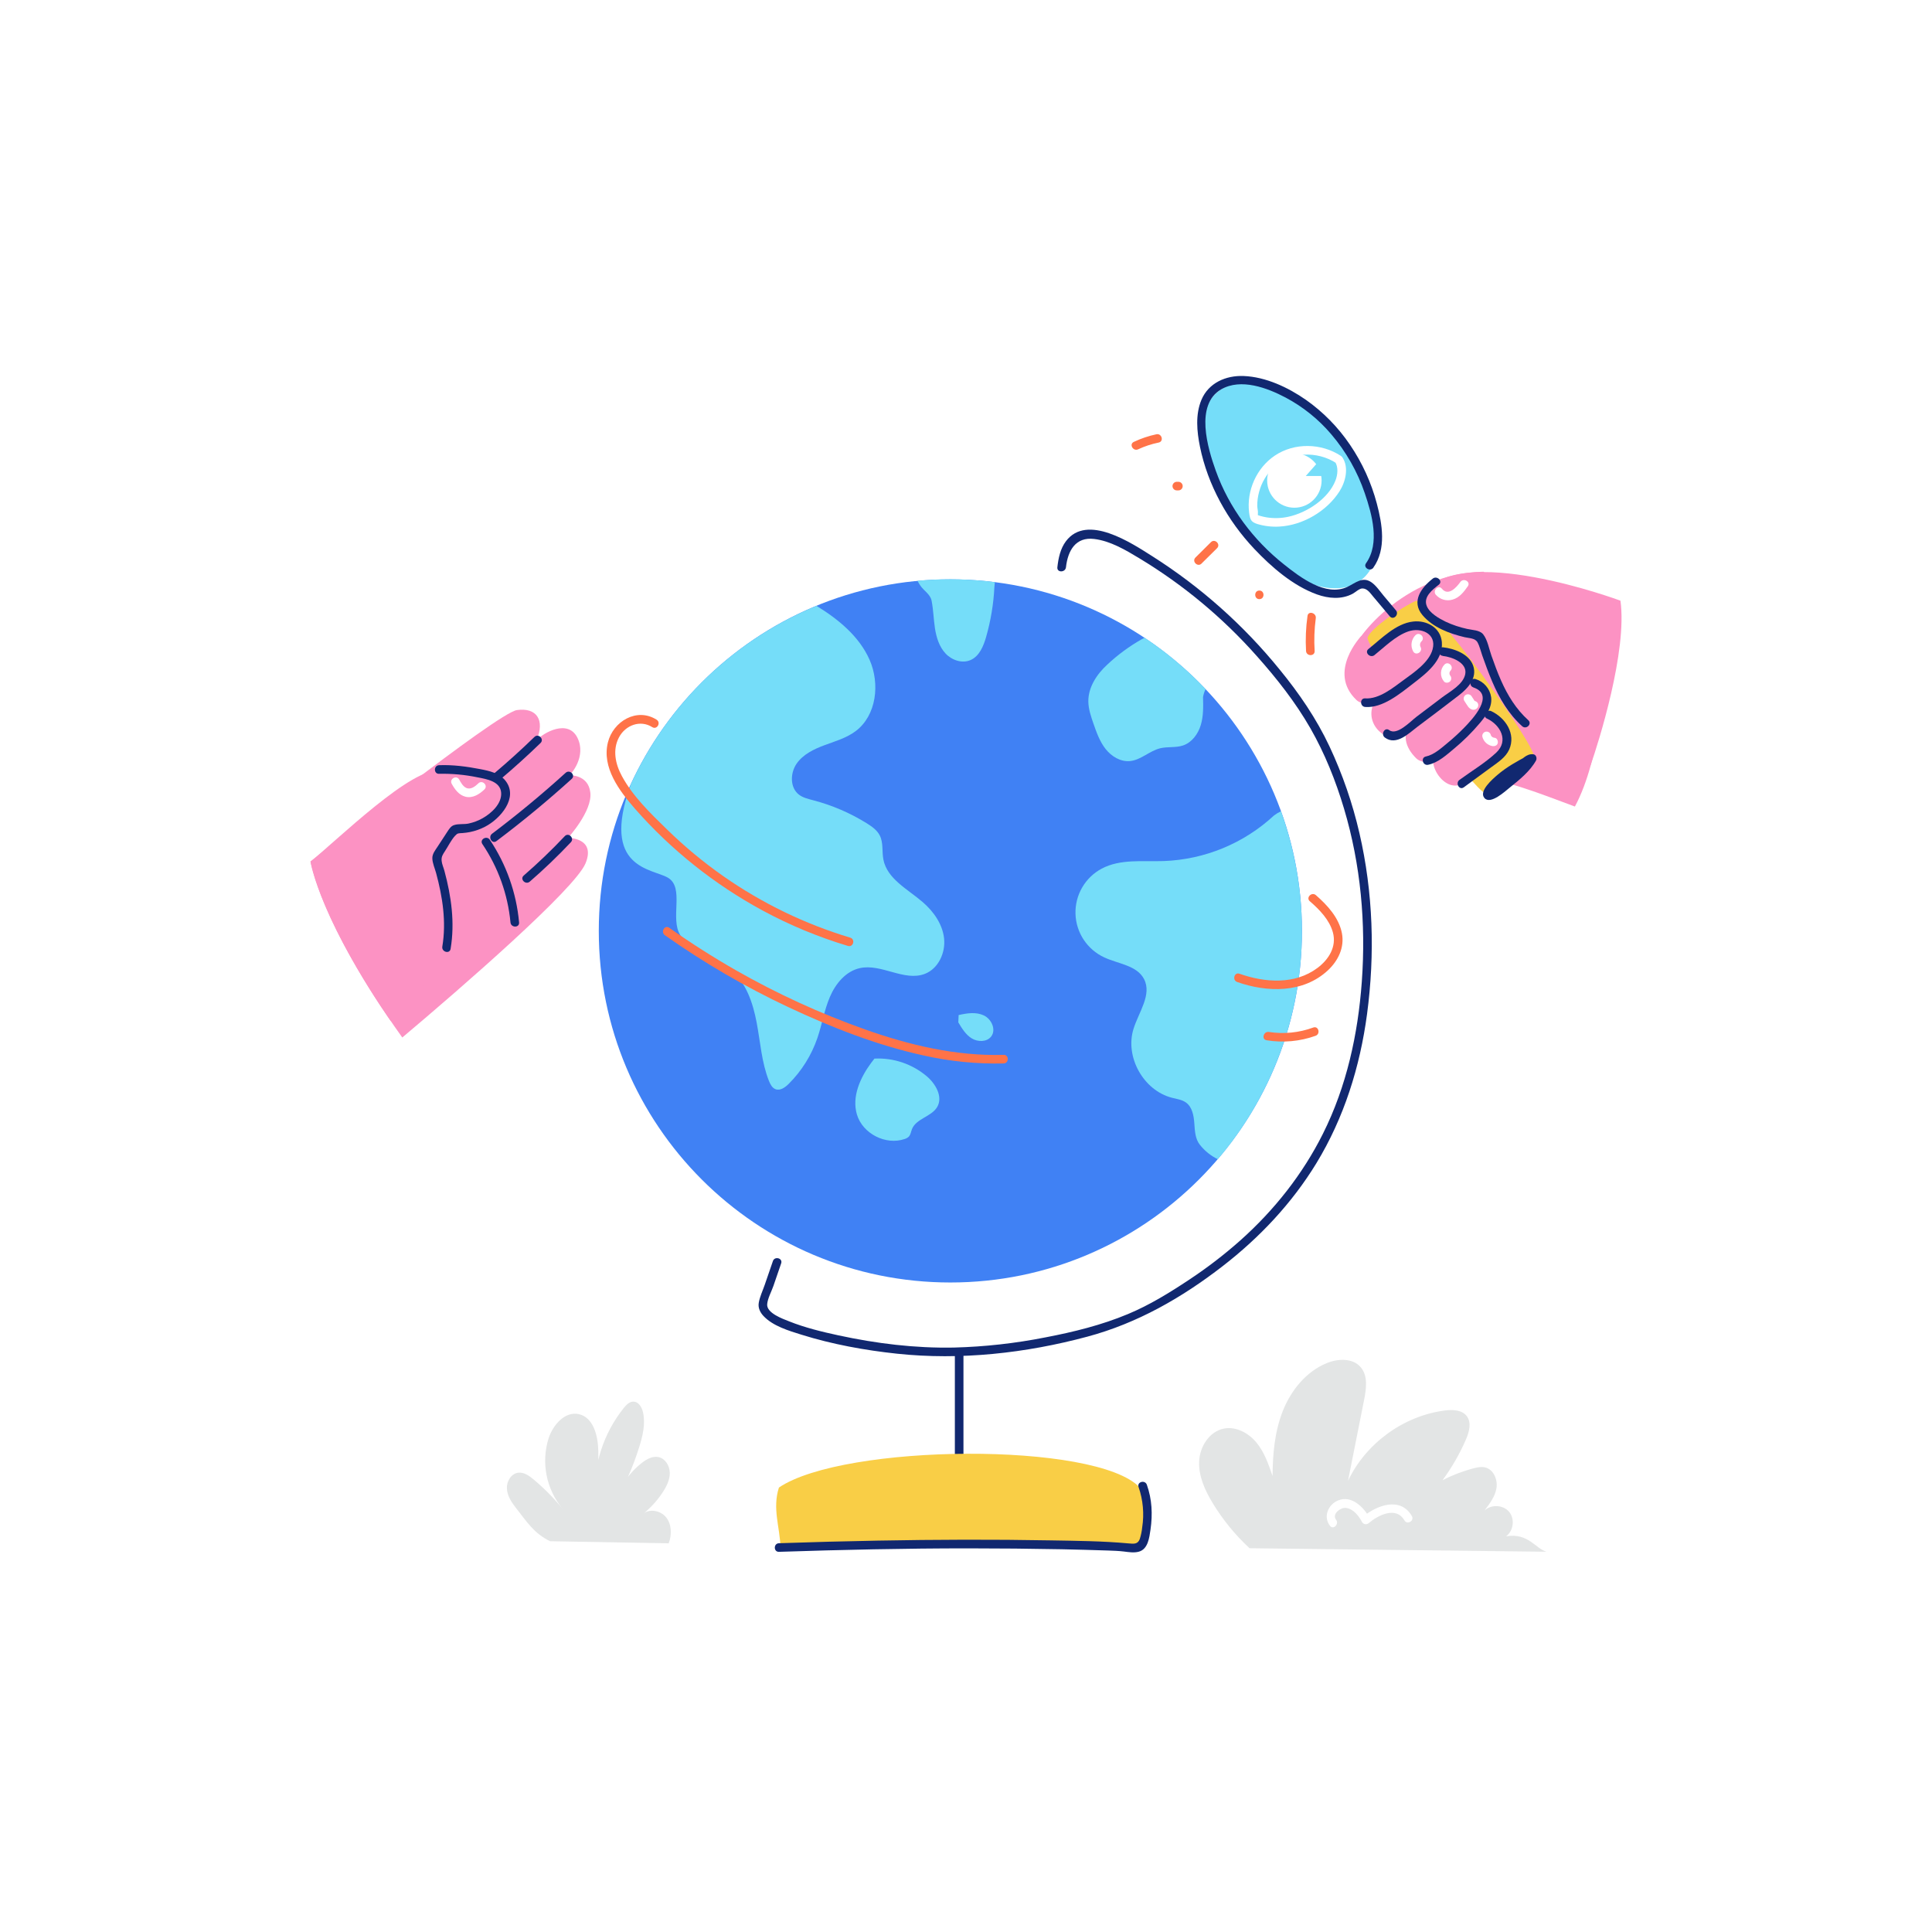 <svg width="210" height="210" viewBox="0 0 210 210" fill="none" xmlns="http://www.w3.org/2000/svg">
<g filter="url(#filter0_d_7710_4100)">
<rect x="3" width="198" height="198" rx="8" fill="white" shape-rendering="crispEdges"/>
<path d="M171.334 67.906C171.334 67.906 171.034 76.37 168.184 81.667C165.034 80.521 159.775 78.338 156.897 78.556C154.018 78.773 143.826 69.071 143.688 65.635C143.848 63.685 149.574 56.264 158.257 56.143C161.703 60.967 171.334 67.906 171.334 67.906Z" fill="#FC92C3"/>
<path d="M145.658 63.271C145.271 64.298 157.358 80.116 158.499 80.252C159.641 80.389 163.206 77.159 163.722 76.303C164.238 75.446 152.313 58.705 150.881 59.321C149.448 59.938 146.046 62.251 145.658 63.271Z" fill="#F9CE46"/>
<path d="M144.964 63.131C144.964 63.131 141.238 67.031 144.438 70.087C146.668 72.161 155.314 65.342 153.157 63.083C151.021 60.86 147.49 63.743 146.266 64.855" fill="#FC92C3"/>
<path d="M153.319 64.818C153.319 64.818 155.365 64.201 156.689 65.851C158.014 67.501 153.049 71.302 149.707 73.885C147.641 75.138 144.728 72.321 146.74 69.757C148.751 67.194 153.319 64.818 153.319 64.818Z" fill="#FC92C3"/>
<path d="M156.073 68.28C156.073 68.28 157.258 67.545 158.582 68.965C159.907 70.386 157.663 72.715 155.932 74.365C154.201 76.015 152.069 77.55 150.91 76.398C149.75 75.246 149.329 73.791 150.43 72.474C151.531 71.157 156.073 68.28 156.073 68.28Z" fill="#FC92C3"/>
<path d="M157.594 71.701C157.594 71.701 159.219 70.951 160.86 73.192C162.501 75.433 157.876 78.197 155.899 79.213C153.922 80.228 151.601 76.631 153.392 75.082C155.183 73.532 157.594 71.701 157.594 71.701Z" fill="#FC92C3"/>
<path d="M146.399 65.205C147.525 64.305 148.679 63.124 150.063 62.638C151.448 62.152 153.173 62.863 152.72 64.569C152.342 65.994 150.689 67.096 149.57 67.915C148.418 68.76 146.898 70.015 145.395 69.91C144.795 69.865 144.795 70.8 145.395 70.845C147.282 70.984 149.169 69.406 150.573 68.322C151.977 67.237 153.893 65.803 153.723 63.792C153.588 62.22 152.073 61.392 150.612 61.558C148.721 61.764 147.162 63.417 145.743 64.545C145.274 64.92 145.938 65.577 146.403 65.205H146.399Z" fill="#112870"/>
<path d="M153.83 65.3C154.803 65.402 156.5 66.026 156.267 67.268C156.054 68.408 154.581 69.178 153.732 69.818L150.957 71.918C150.312 72.407 148.847 73.994 147.999 73.36C147.518 72.998 147.051 73.81 147.527 74.167C148.767 75.095 150.141 73.702 151.082 72.988C152.582 71.855 154.082 70.738 155.561 69.589C156.546 68.83 157.602 67.697 157.121 66.343C156.671 65.071 155.045 64.484 153.83 64.357C153.23 64.294 153.237 65.23 153.83 65.291V65.3Z" fill="#112870"/>
<path d="M157.149 68.722C159.549 69.535 157.068 72.152 156.145 73.102C155.576 73.684 154.975 74.235 154.345 74.752C153.666 75.311 152.869 76.046 151.984 76.229C151.396 76.352 151.645 77.254 152.233 77.129C153.327 76.903 154.266 76.028 155.106 75.329C156.095 74.505 157.01 73.596 157.84 72.611C158.509 71.815 159.223 70.888 159.081 69.782C159.015 69.328 158.821 68.902 158.523 68.554C158.224 68.205 157.833 67.949 157.395 67.814C156.823 67.621 156.579 68.524 157.146 68.714L157.149 68.722Z" fill="#112870"/>
<path d="M158.629 72.108C160.093 72.798 161.017 74.508 159.643 75.8C158.452 76.917 156.956 77.807 155.639 78.77C155.159 79.122 155.624 79.934 156.11 79.577L159.128 77.367C159.856 76.835 160.666 76.317 161.047 75.461C161.797 73.757 160.633 72.023 159.097 71.301C158.555 71.046 158.081 71.852 158.624 72.108H158.629Z" fill="#112870"/>
<path d="M150.861 63.035C150.633 63.262 150.484 63.556 150.437 63.874C150.391 64.192 150.449 64.517 150.603 64.799C150.887 65.332 151.694 64.859 151.41 64.328C151.358 64.227 151.34 64.11 151.359 63.997C151.379 63.884 151.436 63.781 151.52 63.703C151.947 63.28 151.286 62.618 150.858 63.043L150.861 63.035Z" fill="white"/>
<path d="M154.004 66.237C153.77 66.482 153.635 66.805 153.626 67.144C153.616 67.483 153.733 67.813 153.953 68.07C154.103 68.267 154.448 68.235 154.613 68.07C154.698 67.981 154.746 67.863 154.746 67.74C154.746 67.617 154.698 67.499 154.613 67.41C154.562 67.332 154.54 67.238 154.55 67.145C154.559 67.052 154.6 66.965 154.666 66.899C155.083 66.465 154.423 65.804 154.004 66.237Z" fill="white"/>
<path d="M156.975 70.249C157.029 70.22 157.091 70.206 157.153 70.209C157.216 70.212 157.276 70.233 157.327 70.267C157.362 70.317 157.359 70.312 157.327 70.254C157.296 70.195 157.245 70.126 157.203 70.062L156.955 69.679C156.89 69.578 156.788 69.506 156.67 69.478C156.553 69.45 156.429 69.468 156.325 69.529C156.221 69.59 156.145 69.689 156.112 69.805C156.079 69.921 156.092 70.045 156.148 70.152C156.289 70.369 156.423 70.593 156.574 70.804C156.766 71.071 157.144 71.283 157.455 71.056C157.559 70.992 157.635 70.889 157.666 70.77C157.697 70.651 157.681 70.525 157.621 70.417C157.497 70.222 157.194 70.095 156.982 70.249H156.975Z" fill="white"/>
<path d="M159.471 74.197C159.398 74.189 159.326 74.171 159.258 74.145C159.342 74.179 159.219 74.115 159.213 74.112C159.144 74.073 159.213 74.124 159.184 74.092C159.156 74.061 159.132 74.041 159.108 74.014C159.15 74.061 159.108 74.014 159.088 73.986C159.068 73.955 159.051 73.923 159.036 73.89C159.067 73.963 159.036 73.854 159.027 73.834C158.987 73.722 158.907 73.629 158.802 73.575C158.697 73.52 158.575 73.507 158.46 73.538C158.346 73.57 158.248 73.644 158.186 73.745C158.124 73.846 158.103 73.967 158.127 74.083C158.192 74.34 158.331 74.573 158.526 74.753C158.72 74.933 158.963 75.052 159.225 75.097C159.465 75.13 159.738 75.04 159.799 74.772C159.849 74.553 159.732 74.232 159.472 74.197H159.471Z" fill="white"/>
<path d="M173.135 59.291C173.135 59.291 155.314 52.65 151.478 58.779C150.517 60.705 153.659 63.06 158.155 63.066C158.434 66.047 160.585 74.097 169.897 77.156C170.747 74.741 173.902 64.754 173.135 59.291Z" fill="#FC92C3"/>
<path d="M152.734 56.894C151.483 57.877 150.373 59.372 151.61 60.851C152.741 62.201 154.54 62.866 156.205 63.262C156.694 63.377 157.342 63.352 157.601 63.824C157.834 64.246 157.955 64.798 158.116 65.252C158.453 66.199 158.795 67.145 159.19 68.071C159.965 69.889 160.975 71.608 162.455 72.94C162.905 73.342 163.565 72.683 163.117 72.28C161.798 71.092 160.877 69.59 160.162 67.979C159.767 67.091 159.437 66.179 159.112 65.263C158.861 64.562 158.69 63.548 158.221 62.957C157.834 62.471 157.021 62.492 156.455 62.357C155.645 62.182 154.857 61.915 154.106 61.562C153.394 61.208 152.398 60.649 152.084 59.875C151.679 58.877 152.707 58.093 153.397 57.551C153.869 57.181 153.203 56.524 152.735 56.891L152.734 56.894Z" fill="#112870"/>
<path d="M153.073 58.65C153.293 58.903 153.582 59.088 153.905 59.18C154.228 59.273 154.57 59.27 154.891 59.172C155.641 58.966 156.121 58.327 156.541 57.73C156.894 57.241 156.091 56.775 155.734 57.259C155.313 57.846 154.426 58.849 153.726 57.988C153.346 57.522 152.689 58.186 153.066 58.65H153.073Z" fill="white"/>
<path d="M163.023 76.154C161.882 76.754 160.751 77.383 159.77 78.226C159.278 78.649 157.679 80.003 158.363 80.755C159.024 81.481 160.598 80.012 161.105 79.606C162.144 78.77 163.296 77.849 163.955 76.673C164.087 76.439 163.983 76.031 163.674 75.988C162.917 75.877 162.36 76.61 161.822 77.066C161.054 77.72 160.297 78.388 159.552 79.069C159.102 79.474 159.768 80.134 160.212 79.729C160.755 79.236 161.305 78.748 161.862 78.266C162.139 78.025 162.418 77.786 162.699 77.549C162.783 77.479 163.376 76.88 163.433 76.888L163.154 76.201C162.683 77.035 161.934 77.653 161.225 78.28C160.839 78.62 160.449 78.956 160.025 79.258C159.765 79.447 159.072 80.048 158.723 80.008L159.126 80.239C159.117 80.422 159.162 80.389 159.261 80.156L159.395 79.967C159.557 79.757 159.731 79.556 159.918 79.367C160.271 79.011 160.654 78.686 161.063 78.397C161.841 77.862 162.655 77.382 163.5 76.961C164.034 76.682 163.562 75.875 163.029 76.154H163.023Z" fill="#112870"/>
<path d="M144.883 57.101C148.04 54.751 147.161 48.225 142.919 42.526C138.677 36.827 132.679 34.112 129.522 36.462C126.364 38.812 127.243 45.337 131.485 51.036C135.727 56.736 141.725 59.451 144.883 57.101Z" fill="#75DDF9"/>
<path d="M146.281 55.693C147.709 53.674 147.246 50.968 146.655 48.733C146.052 46.458 145.068 44.301 143.745 42.355C142.459 40.451 140.839 38.796 138.963 37.471C137.013 36.11 134.583 34.963 132.172 34.87C130.243 34.796 128.364 35.62 127.59 37.462C126.919 39.058 127.095 40.912 127.432 42.562C128.284 46.72 130.432 50.591 133.335 53.662C135.207 55.642 137.556 57.68 140.151 58.612C141.406 59.062 142.809 59.182 144.022 58.543C144.31 58.393 144.739 57.97 145.072 57.962C145.611 57.95 145.948 58.477 146.25 58.835L148.068 60.997C148.456 61.457 149.118 60.794 148.729 60.337L147.39 58.744C146.988 58.265 146.602 57.674 146.089 57.307C145.113 56.609 144.336 57.374 143.449 57.791C141.117 58.889 138.306 56.741 136.578 55.36C133.227 52.708 130.594 49.199 129.148 45.161C128.272 42.719 126.846 37.988 129.757 36.311C131.892 35.087 134.746 36.161 136.738 37.211C138.624 38.212 140.304 39.562 141.688 41.188C143.305 43.078 144.547 45.26 145.347 47.615C146.133 49.915 147.012 53.059 145.482 55.22C145.134 55.712 145.944 56.18 146.289 55.693H146.281Z" fill="#112870"/>
<path d="M100.3 133.401C121.405 133.401 138.514 116.292 138.514 95.187C138.514 74.082 121.405 56.973 100.3 56.973C79.195 56.973 62.086 74.082 62.086 95.187C62.086 116.292 79.195 133.401 100.3 133.401Z" fill="#4081F4"/>
<path d="M65.529 79.323C65.514 79.401 65.505 79.443 65.505 79.443C62.312 88.419 67.847 88.395 69.582 89.391C71.453 90.465 69.782 93.852 70.955 95.663C72.173 97.541 74.724 97.985 76.442 99.42C78.107 100.811 78.842 103.02 79.245 105.147C79.649 107.274 79.782 109.487 80.585 111.501C80.735 111.866 80.93 112.251 81.296 112.391C81.806 112.583 82.346 112.197 82.727 111.813C84.131 110.416 85.197 108.715 85.842 106.842C86.351 105.365 86.592 103.796 87.206 102.359C87.819 100.922 88.934 99.567 90.461 99.231C92.808 98.712 95.295 100.722 97.535 99.851C98.996 99.282 99.785 97.566 99.618 96.009C99.452 94.452 98.478 93.075 97.292 92.052C95.666 90.651 93.431 89.538 93.021 87.431C92.852 86.562 93.03 85.614 92.634 84.824C92.342 84.24 91.782 83.844 91.23 83.499C89.423 82.372 87.457 81.525 85.397 80.987C84.849 80.837 84.278 80.715 83.832 80.367C82.856 79.604 82.883 78.026 83.588 77.007C84.293 75.989 85.475 75.422 86.637 74.993C87.8 74.564 89.018 74.214 90.008 73.47C92.277 71.762 92.666 68.321 91.521 65.72C90.398 63.17 88.128 61.308 85.745 59.852C76.782 63.546 69.557 70.505 65.529 79.323Z" fill="#75DDF9"/>
<path d="M91.699 109.518C90.499 111.144 89.566 113.211 90.145 115.146C90.766 117.223 93.275 118.512 95.328 117.805C95.496 117.759 95.65 117.672 95.778 117.553C95.984 117.339 96.016 117.015 96.124 116.737C96.574 115.581 98.248 115.387 98.872 114.321C99.513 113.218 98.71 111.819 97.741 110.991C96.157 109.651 94.123 108.962 92.05 109.065" fill="#75DDF9"/>
<path d="M136.242 82.178C135.971 82.306 135.714 82.462 135.474 82.643C132.2 85.676 127.944 87.433 123.483 87.593C121.2 87.666 118.772 87.345 116.754 88.415C115.869 88.886 115.133 89.595 114.629 90.462C114.125 91.329 113.872 92.32 113.901 93.322C113.929 94.325 114.236 95.3 114.788 96.137C115.34 96.975 116.114 97.641 117.024 98.063C118.548 98.775 120.573 98.924 121.35 100.416C122.229 102.107 120.782 104.006 120.21 105.824C119.252 108.879 121.289 112.53 124.392 113.324C124.92 113.457 125.489 113.528 125.927 113.852C126.59 114.342 126.755 115.254 126.815 116.078C126.875 116.901 126.905 117.792 127.424 118.436C127.947 119.099 128.614 119.635 129.374 120.005C133.755 114.867 136.697 108.662 137.903 102.019C139.109 95.376 138.535 88.532 136.239 82.182L136.242 82.178Z" fill="#75DDF9"/>
<path d="M121.413 63.32C121.308 63.373 121.203 63.427 121.098 63.484C119.747 64.252 118.492 65.176 117.358 66.238C116.214 67.288 115.281 68.701 115.297 70.249C115.308 71.072 115.581 71.866 115.852 72.649C116.191 73.618 116.539 74.608 117.175 75.413C117.811 76.219 118.8 76.823 119.821 76.726C121.008 76.613 121.936 75.625 123.093 75.338C123.91 75.136 124.795 75.298 125.593 75.028C126.558 74.702 127.227 73.783 127.521 72.806C127.815 71.83 127.791 70.793 127.765 69.775C127.815 69.472 127.908 69.179 128.043 68.903C126.052 66.797 123.827 64.924 121.413 63.32Z" fill="#75DDF9"/>
<path d="M101.164 105.127C101.559 105.788 101.977 106.477 102.634 106.874C103.291 107.272 104.26 107.275 104.734 106.667C105.304 105.932 104.778 104.768 103.936 104.371C103.095 103.973 102.108 104.126 101.2 104.332" fill="#75DDF9"/>
<path d="M97.015 57.62C97.423 58.238 98.114 58.568 98.26 59.295C98.456 60.281 98.473 61.293 98.624 62.285C98.776 63.276 99.086 64.287 99.769 65.024C100.451 65.76 101.581 66.15 102.499 65.744C103.453 65.324 103.897 64.244 104.186 63.236C104.692 61.47 104.994 59.651 105.086 57.816C105.086 57.816 105.113 57.612 105.136 57.279C102.347 56.918 99.526 56.868 96.727 57.129C96.813 57.298 96.909 57.462 97.015 57.62Z" fill="#75DDF9"/>
<path d="M81.01 131.078L80.125 133.65C79.908 134.283 79.582 134.952 79.473 135.614C79.381 136.161 79.623 136.655 79.99 137.046C81.018 138.137 82.725 138.642 84.108 139.073C87.462 140.123 91.008 140.768 94.497 141.14C101.397 141.876 108.49 141.087 115.186 139.29C120.627 137.831 125.466 135.057 129.898 131.625C133.908 128.522 137.428 124.79 140.076 120.452C143.092 115.502 144.825 109.959 145.59 104.24C146.464 97.703 146.254 91.001 144.766 84.566C144.017 81.316 142.926 78.155 141.511 75.135C140.088 72.107 138.201 69.351 136.084 66.767C132.171 61.948 127.504 57.794 122.263 54.467C119.997 53.03 115.152 49.79 112.864 52.827C112.251 53.642 112.044 54.666 111.931 55.659C111.864 56.259 112.798 56.25 112.866 55.659C113.071 53.843 113.916 52.34 115.927 52.583C117.685 52.794 119.352 53.783 120.84 54.683C125.606 57.559 129.91 61.14 133.603 65.306C135.771 67.74 137.803 70.32 139.429 73.152C141.001 75.9 142.189 78.87 143.091 81.9C144.906 87.98 145.482 94.385 145.023 100.704C144.607 106.415 143.373 112.083 140.799 117.227C138.601 121.628 135.519 125.52 131.851 128.798C130.098 130.357 128.236 131.789 126.279 133.083C124.161 134.493 121.956 135.854 119.604 136.833C116.734 138.033 113.692 138.783 110.646 139.365C107.364 140.016 104.034 140.387 100.69 140.474C96.444 140.555 92.259 140.039 88.116 139.143C86.316 138.753 84.496 138.311 82.779 137.627C82.099 137.355 80.314 136.734 80.389 135.767C80.437 135.132 80.862 134.375 81.07 133.767L81.909 131.324C82.105 130.754 81.202 130.509 81.009 131.076L81.01 131.078Z" fill="#112870"/>
<path d="M100.789 141.362V153.317C100.789 153.917 101.724 153.917 101.724 153.317V141.362C101.724 140.762 100.789 140.762 100.789 141.362Z" fill="#112870"/>
<path d="M81.831 162.158C81.776 160.001 80.931 157.975 81.666 155.689C88.737 150.913 116.19 150.671 120.887 155.689C122.687 157.655 120.887 162.151 120.887 162.151L81.831 162.158Z" fill="#F9CE46"/>
<path d="M68.372 72.229C66.218 70.865 63.641 72.409 63.075 74.704C62.403 77.426 64.32 79.961 66.003 81.89C69.941 86.376 74.643 90.127 79.892 92.969C82.845 94.566 85.954 95.856 89.171 96.82C89.748 96.994 89.996 96.091 89.42 95.92C84.497 94.44 79.842 92.186 75.629 89.242C73.454 87.718 71.407 86.019 69.507 84.163C67.707 82.408 65.817 80.599 64.602 78.367C63.893 77.06 63.552 75.505 64.289 74.131C64.988 72.823 66.599 72.212 67.899 73.037C68.409 73.36 68.879 72.551 68.372 72.23V72.229Z" fill="#FF7348"/>
<path d="M69.268 95.653C73.501 98.645 77.988 101.26 82.678 103.468C87.369 105.67 92.292 107.606 97.363 108.718C100.226 109.365 103.157 109.659 106.09 109.592C106.69 109.574 106.69 108.64 106.09 108.658C100.914 108.808 95.853 107.608 91.003 105.887C86.148 104.162 81.455 102.01 76.98 99.457C74.495 98.036 72.082 96.498 69.741 94.844C69.249 94.498 68.781 95.308 69.268 95.651V95.653Z" fill="#FF7348"/>
<path d="M139.371 91.959C140.421 92.872 141.496 93.964 141.879 95.343C142.308 96.895 141.429 98.293 140.212 99.204C137.742 101.058 134.49 100.813 131.725 99.84C131.157 99.64 130.912 100.543 131.476 100.74C134.731 101.886 138.64 101.971 141.324 99.484C142.453 98.434 143.158 96.988 142.86 95.434C142.537 93.754 141.279 92.386 140.031 91.3C139.581 90.907 138.915 91.566 139.371 91.962V91.959Z" fill="#FF7348"/>
<path d="M134.674 107.071C136.461 107.365 138.294 107.198 139.999 106.586C140.56 106.384 140.318 105.481 139.75 105.686C138.208 106.254 136.547 106.421 134.923 106.169C134.335 106.078 134.081 106.978 134.674 107.069V107.071Z" fill="#FF7348"/>
<path d="M81.669 162.677C88.528 162.45 95.392 162.3 102.256 162.3C105.646 162.3 109.035 162.333 112.423 162.398C114.079 162.433 115.735 162.478 117.39 162.534C117.981 162.554 118.567 162.572 119.155 162.642C119.683 162.707 120.267 162.806 120.79 162.66C121.786 162.386 121.929 161.129 122.055 160.26C122.295 158.595 122.221 156.981 121.659 155.387C121.461 154.823 120.558 155.066 120.759 155.636C121.245 157.04 121.381 158.542 121.153 160.011C121.11 160.442 121.022 160.867 120.891 161.28C120.669 161.88 120.22 161.81 119.649 161.759C116.853 161.502 114.034 161.484 111.226 161.433C104.955 161.319 98.68 161.343 92.409 161.459C88.828 161.525 85.248 161.619 81.669 161.742C81.069 161.762 81.069 162.696 81.669 162.677Z" fill="#112870"/>
<path d="M58.846 78.27C59.049 78.216 60.774 76.228 59.763 74.19C58.752 72.151 56.114 73.59 55.303 74.481C56.27 72.285 55.341 70.881 53.191 71.181C51.042 71.481 30.75 87.649 30.75 87.649C30.75 87.649 31.7 94.144 40.728 106.771C47.169 101.352 59.487 90.642 60.644 87.843C61.8 85.044 58.742 85.071 58.742 85.071C58.742 85.071 61.397 82.176 61.167 80.152C60.938 78.129 58.846 78.27 58.846 78.27Z" fill="#FC92C3"/>
<path d="M53.422 94.264C53.131 91.049 52.037 87.958 50.239 85.276C49.906 84.78 49.096 85.246 49.432 85.747C51.148 88.285 52.198 91.214 52.487 94.264C52.543 94.864 53.477 94.864 53.422 94.264Z" fill="#112870"/>
<path d="M58.483 78.001C55.919 80.327 53.254 82.533 50.488 84.62C50.013 84.977 50.478 85.789 50.959 85.427C53.79 83.297 56.518 81.042 59.143 78.662C59.593 78.257 58.927 77.597 58.483 78.001Z" fill="#112870"/>
<path d="M58.391 84.885C56.974 86.385 55.485 87.813 53.924 89.17C53.474 89.565 54.133 90.22 54.584 89.83C56.145 88.478 57.636 87.047 59.053 85.545C59.465 85.108 58.805 84.445 58.391 84.885Z" fill="#112870"/>
<path d="M55.094 74.1C53.684 75.469 52.228 76.787 50.726 78.055C50.265 78.443 50.93 79.105 51.386 78.716C52.886 77.448 54.342 76.13 55.754 74.762C56.186 74.342 55.526 73.682 55.094 74.1Z" fill="#112870"/>
<path d="M44.85 77.816C44.85 77.816 51.508 77.269 51.501 80.174C51.49 83.542 46.053 83.833 46.053 83.833C46.053 83.833 45.325 85.666 44.388 86.963C44.895 87.964 46.311 94.163 44.852 97.865C43.392 101.567 39.478 104.98 39.478 104.98C39.478 104.98 32.472 95.216 30.75 87.65C33.6 85.367 41.946 77.158 44.85 77.816Z" fill="#FC92C3"/>
<path d="M44.714 78.109C46.128 78.078 47.541 78.208 48.925 78.497C49.904 78.686 51.395 78.925 51.475 80.18C51.545 81.38 50.398 82.405 49.46 82.937C48.986 83.205 48.474 83.4 47.942 83.513C47.437 83.624 46.859 83.522 46.375 83.677C46.004 83.794 45.841 84.082 45.634 84.389C45.272 84.934 44.918 85.484 44.561 86.032C44.305 86.423 43.979 86.812 43.993 87.305C44.008 87.83 44.269 88.4 44.404 88.9C45.107 91.499 45.526 94.207 45.079 96.887C44.98 97.475 45.88 97.729 45.979 97.135C46.456 94.285 46.055 91.423 45.305 88.652C45.214 88.312 45.037 87.929 45.005 87.581C44.954 87.124 45.13 86.878 45.374 86.503C45.721 85.973 46.027 85.331 46.447 84.862C46.747 84.533 46.823 84.58 47.266 84.55C47.54 84.53 47.813 84.493 48.083 84.44C48.658 84.325 49.214 84.127 49.733 83.855C51.352 83.021 53.39 80.728 51.955 78.877C51.296 78.029 50.182 77.789 49.183 77.597C47.711 77.314 46.226 77.116 44.725 77.174C44.125 77.198 44.125 78.133 44.725 78.109H44.714Z" fill="#112870"/>
<path d="M48.998 79.145C48.667 79.465 48.169 79.873 47.675 79.64C47.312 79.471 47.096 79.063 46.91 78.731C46.61 78.206 45.808 78.677 46.103 79.202C46.444 79.811 46.892 80.429 47.603 80.602C48.388 80.791 49.117 80.326 49.655 79.805C50.089 79.387 49.427 78.727 48.994 79.145H48.998Z" fill="white"/>
<path d="M142.742 43.55C140.621 42.157 137.702 42.092 135.574 43.519C133.573 44.858 132.473 47.35 132.776 49.732C132.872 50.482 132.994 50.753 133.676 50.96C134.44 51.188 135.238 51.282 136.034 51.238C138.599 51.107 141.209 49.577 142.597 47.408C143.252 46.384 143.647 44.821 142.915 43.717C142.583 43.219 141.775 43.687 142.108 44.189C142.486 44.758 142.408 45.608 142.156 46.238C141.376 48.221 139.069 49.723 137.056 50.165C136.271 50.339 135.461 50.362 134.668 50.234C134.43 50.194 134.194 50.14 133.963 50.072C133.876 50.047 133.792 50.015 133.705 49.988C133.618 49.961 133.568 49.889 133.621 49.96C133.771 50.146 133.712 49.921 133.727 49.817C133.763 49.58 133.661 49.238 133.658 48.994C133.654 48.469 133.724 47.947 133.865 47.443C134.132 46.457 134.66 45.561 135.392 44.849C137.239 43.081 140.179 42.98 142.27 44.354C142.774 44.687 143.251 43.879 142.742 43.55Z" fill="white"/>
<path d="M137.694 49.187C139.328 49.187 140.653 47.862 140.653 46.227C140.653 44.593 139.328 43.268 137.694 43.268C136.059 43.268 134.734 44.593 134.734 46.227C134.734 47.862 136.059 49.187 137.694 49.187Z" fill="white"/>
<path d="M120.712 42.837C121.425 42.506 122.174 42.26 122.944 42.103C123.534 41.98 123.285 41.079 122.697 41.203C121.849 41.383 121.025 41.661 120.241 42.031C119.697 42.286 120.171 43.092 120.712 42.838V42.837Z" fill="#FF7348"/>
<path d="M127.604 55.253L129.287 53.588C129.716 53.165 129.054 52.504 128.627 52.927L126.944 54.599C126.515 55.022 127.176 55.682 127.604 55.259V55.253Z" fill="#FF7348"/>
<path d="M139.896 64.758C139.821 63.57 139.863 62.378 140.02 61.199C140.101 60.611 139.201 60.356 139.12 60.95C138.942 62.211 138.888 63.486 138.961 64.758C138.996 65.358 139.93 65.358 139.896 64.758Z" fill="#FF7348"/>
<path d="M124.94 47.304H125.058C125.122 47.308 125.186 47.299 125.245 47.277C125.305 47.255 125.36 47.221 125.406 47.177C125.453 47.134 125.489 47.081 125.515 47.022C125.54 46.964 125.553 46.901 125.553 46.837C125.553 46.773 125.54 46.71 125.515 46.652C125.489 46.593 125.453 46.541 125.406 46.497C125.36 46.453 125.305 46.419 125.245 46.398C125.186 46.376 125.122 46.366 125.058 46.37H124.94C124.876 46.366 124.813 46.376 124.753 46.398C124.693 46.419 124.638 46.453 124.592 46.497C124.546 46.541 124.509 46.593 124.484 46.652C124.458 46.71 124.445 46.773 124.445 46.837C124.445 46.901 124.458 46.964 124.484 47.022C124.509 47.081 124.546 47.134 124.592 47.177C124.638 47.221 124.693 47.255 124.753 47.277C124.813 47.299 124.876 47.308 124.94 47.304Z" fill="#FF7348"/>
<path d="M133.887 59.124C134.487 59.124 134.487 58.19 133.887 58.19C133.288 58.19 133.288 59.124 133.887 59.124Z" fill="#FF7348"/>
<path d="M140.487 43.975L138.93 45.74H141.421L140.487 43.975Z" fill="#75DDF9"/>
<path d="M132.821 162.286C131.261 160.843 129.91 159.189 128.809 157.372C127.976 155.998 127.274 154.46 127.34 152.855C127.406 151.25 128.449 149.596 130.024 149.284C131.35 149.021 132.715 149.759 133.574 150.805C134.434 151.85 134.885 153.16 135.322 154.439C135.338 152.032 135.553 149.584 136.444 147.347C137.335 145.111 138.974 143.087 141.2 142.169C142.433 141.661 144.05 141.596 144.91 142.619C145.706 143.555 145.51 144.952 145.273 146.156L143.522 154.966C145.457 150.881 149.552 147.899 154.034 147.316C154.892 147.205 155.908 147.239 156.434 147.929C156.976 148.648 156.686 149.672 156.328 150.497C155.649 152.052 154.8 153.527 153.794 154.894C154.867 154.34 155.998 153.906 157.166 153.601C157.58 153.493 158.017 153.401 158.431 153.502C159.344 153.724 159.809 154.823 159.659 155.752C159.509 156.68 158.909 157.463 158.341 158.207C159.056 157.496 160.378 157.553 161.029 158.321C161.68 159.089 161.518 160.405 160.7 160.991C163.124 160.589 163.891 162.329 165.097 162.667L132.821 162.286Z" fill="#E3E5E5"/>
<path d="M142.224 159.188C141.738 158.561 142.725 157.838 143.284 157.903C144.12 158 144.682 158.765 145.057 159.449C145.094 159.51 145.144 159.561 145.204 159.6C145.264 159.639 145.331 159.664 145.401 159.673C145.472 159.682 145.543 159.675 145.611 159.653C145.678 159.63 145.74 159.593 145.791 159.544C146.806 158.687 148.753 157.697 149.655 159.259C149.955 159.779 150.763 159.31 150.462 158.788C149.217 156.628 146.614 157.631 145.129 158.882L145.864 158.977C145.228 157.817 143.902 156.494 142.453 157.088C141.351 157.538 140.803 158.873 141.564 159.85C141.931 160.324 142.588 159.658 142.224 159.188Z" fill="white"/>
<path d="M56.792 161.525C55.012 160.652 54.283 159.425 53.057 157.874C52.576 157.262 52.133 156.566 52.096 155.791C52.058 155.015 52.567 154.165 53.339 154.076C53.951 154.006 54.511 154.405 54.989 154.801C56.13 155.755 57.179 156.814 58.121 157.964C57.261 156.921 56.674 155.68 56.412 154.353C56.15 153.027 56.222 151.656 56.621 150.364C57.095 148.885 58.411 147.373 59.921 147.712C61.504 148.066 61.997 150.064 62.032 151.684C62.068 153.398 61.941 155.113 61.652 156.803C61.471 153.265 62.597 149.784 64.816 147.022C65.086 146.69 65.428 146.342 65.855 146.35C66.418 146.359 66.77 146.966 66.893 147.515C67.174 148.765 66.863 150.065 66.479 151.291C65.813 153.418 64.92 155.468 63.817 157.405C64.31 155.671 65.338 154.136 66.752 153.019C67.277 152.606 67.93 152.24 68.582 152.38C69.317 152.539 69.791 153.325 69.803 154.078C69.815 154.831 69.467 155.54 69.053 156.178C68.446 157.107 67.692 157.932 66.82 158.62C67.519 157.927 68.807 158.17 69.413 158.939C70.019 159.709 70.03 160.828 69.688 161.752L56.792 161.525Z" fill="#E3E5E5"/>
</g>
<defs>
<filter id="filter0_d_7710_4100" x="0" y="0" width="210" height="210" filterUnits="userSpaceOnUse" color-interpolation-filters="sRGB">
<feFlood flood-opacity="0" result="BackgroundImageFix"/>
<feColorMatrix in="SourceAlpha" type="matrix" values="0 0 0 0 0 0 0 0 0 0 0 0 0 0 0 0 0 0 127 0" result="hardAlpha"/>
<feOffset dx="3" dy="6"/>
<feGaussianBlur stdDeviation="3"/>
<feComposite in2="hardAlpha" operator="out"/>
<feColorMatrix type="matrix" values="0 0 0 0 0.275 0 0 0 0 0.373 0 0 0 0 0.558 0 0 0 0.15 0"/>
<feBlend mode="normal" in2="BackgroundImageFix" result="effect1_dropShadow_7710_4100"/>
<feBlend mode="normal" in="SourceGraphic" in2="effect1_dropShadow_7710_4100" result="shape"/>
</filter>
</defs>
</svg>
